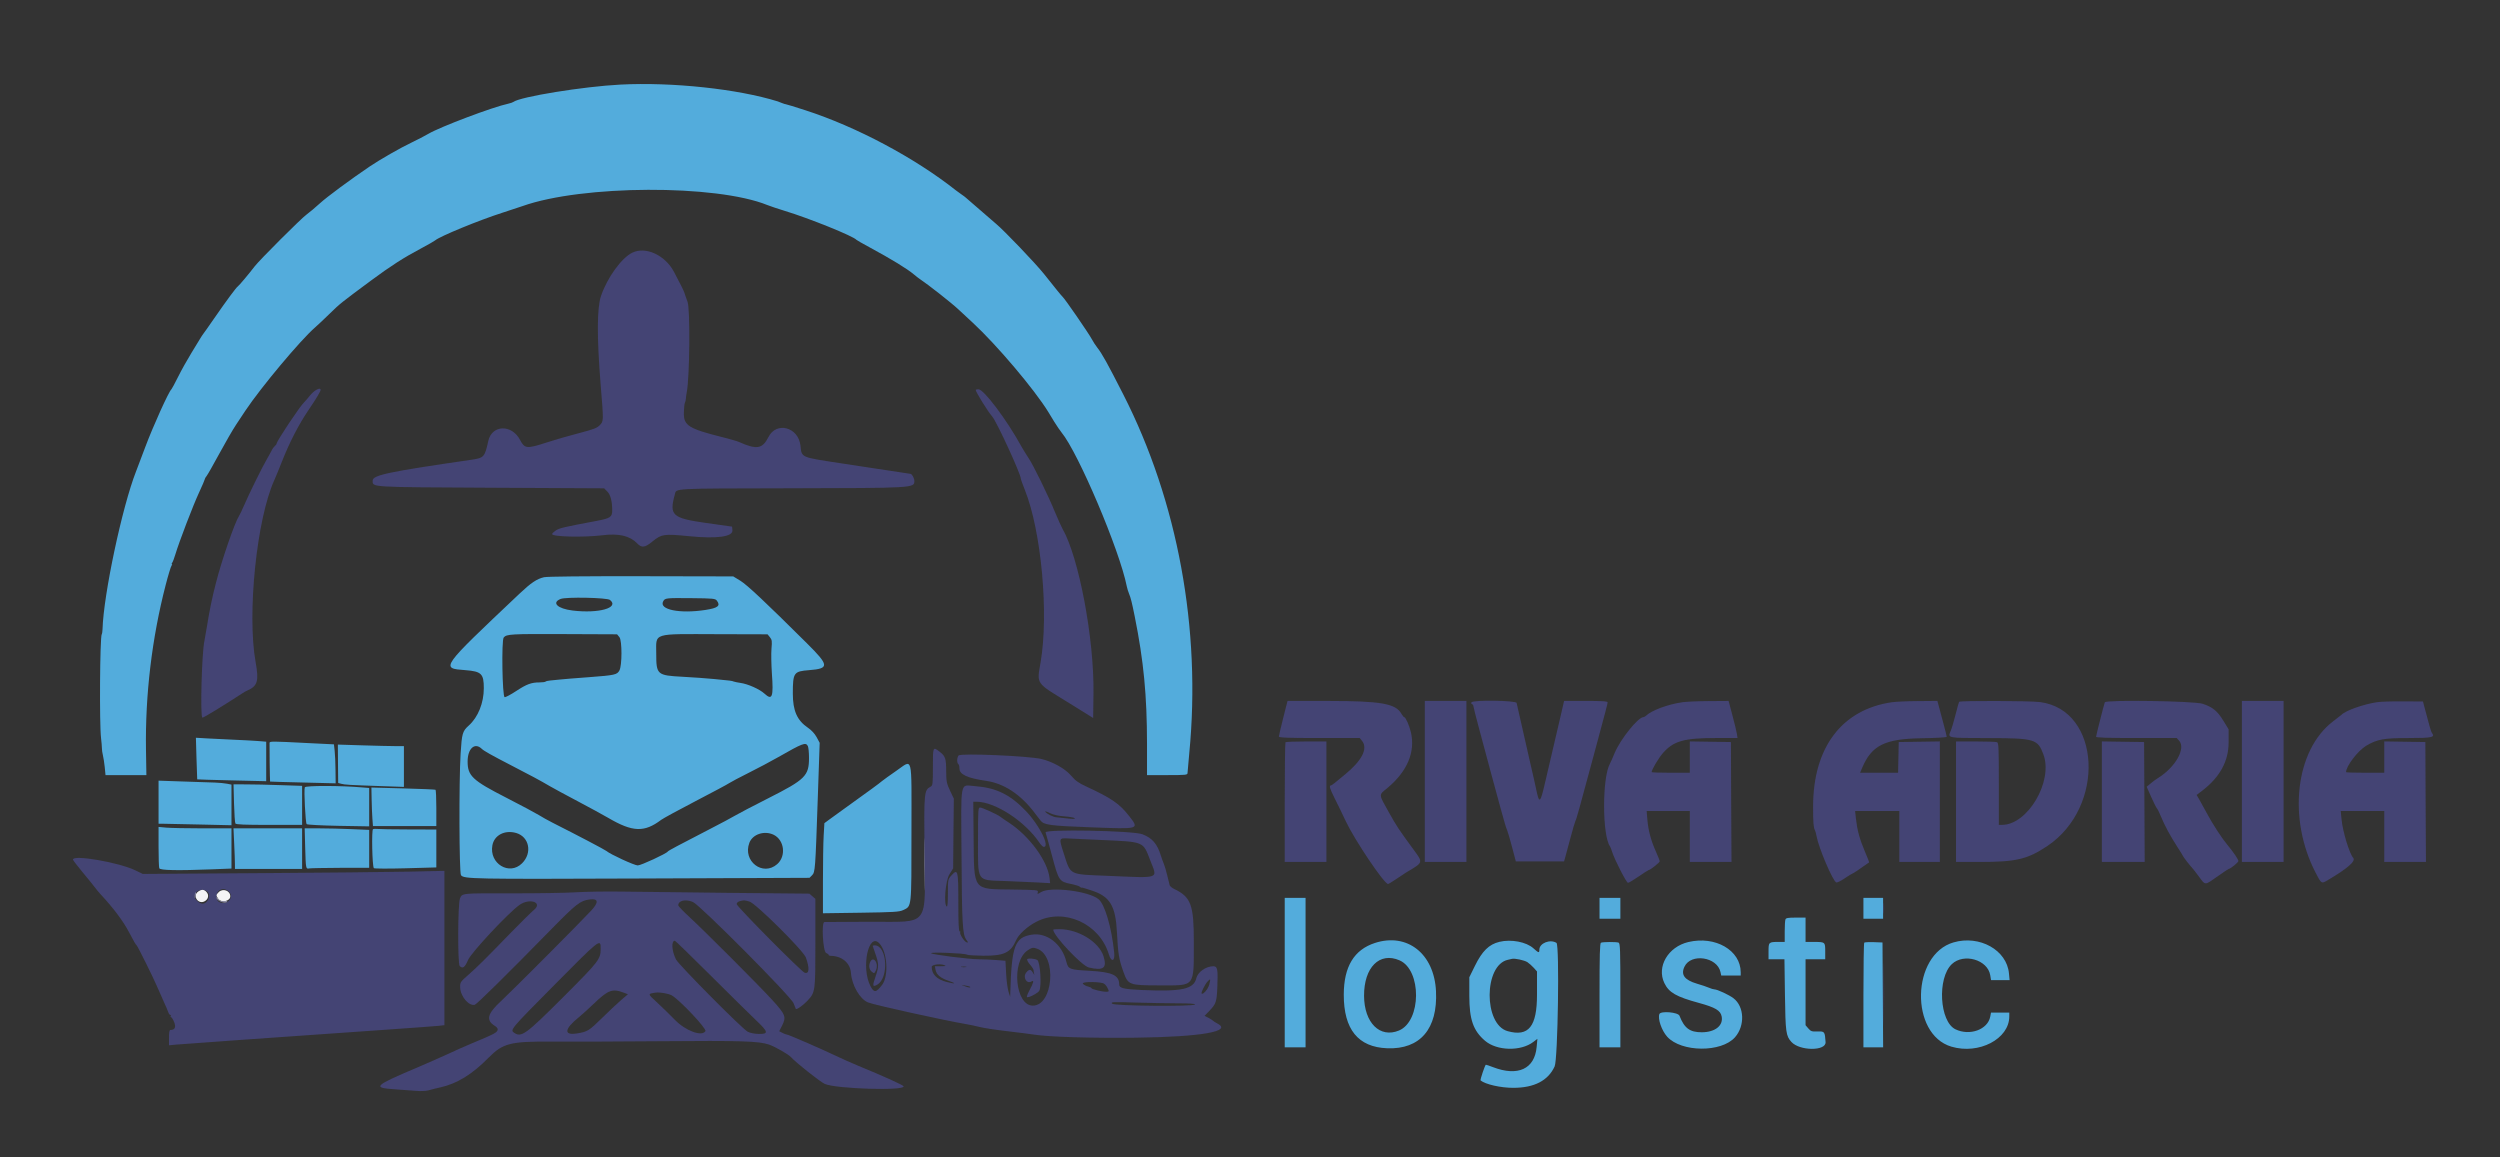 <?xml version="1.0" encoding="UTF-8"?>
<svg xmlns="http://www.w3.org/2000/svg" xmlns:xlink="http://www.w3.org/1999/xlink" width="216px" height="100px" viewBox="0 0 216 100" version="1.1">
<rect x="0" y="0" width="216" height="100" fill="#333333" stroke="none"/>
<g id="surface1">
<path style=" stroke:none;fill-rule:evenodd;fill:rgb(32.549%,67.451%,86.275%);fill-opacity:1;" d="M 53.602 7.309 C 50.402 7.473 44.941 8.359 44.352 8.809 C 44.297 8.852 44.098 8.918 43.906 8.961 C 42.582 9.242 38.047 10.953 37.016 11.559 C 36.699 11.746 36.035 12.09 35.543 12.324 C 34.609 12.766 32.809 13.797 31.949 14.379 C 30.281 15.508 28.25 17.008 27.641 17.566 C 27.25 17.926 26.73 18.359 26.488 18.535 C 26.023 18.867 22.41 22.477 21.996 23.023 C 21.516 23.652 20.656 24.676 20.547 24.746 C 20.414 24.828 19.57 25.969 18.492 27.527 C 18.055 28.16 17.641 28.75 17.57 28.836 C 17.504 28.922 17.383 29.102 17.305 29.238 C 17.227 29.371 16.879 29.938 16.535 30.5 C 16.191 31.059 15.676 31.98 15.391 32.551 C 15.109 33.117 14.848 33.605 14.812 33.633 C 14.586 33.812 13.203 36.875 12.547 38.637 C 12.312 39.273 11.953 40.219 11.75 40.742 C 10.555 43.793 8.945 51.375 8.859 54.355 C 8.855 54.547 8.824 54.75 8.789 54.805 C 8.633 55.059 8.582 62.566 8.73 63.766 C 8.773 64.121 8.805 64.523 8.805 64.652 C 8.801 64.785 8.84 65.055 8.891 65.254 C 8.941 65.453 9.012 65.918 9.051 66.293 L 9.117 66.969 L 12.648 66.969 L 12.613 64.793 C 12.539 60.051 13.125 55.133 14.312 50.551 C 14.531 49.699 14.762 48.945 14.82 48.875 C 14.879 48.805 14.891 48.75 14.852 48.75 C 14.809 48.75 14.82 48.691 14.875 48.625 C 14.93 48.555 15.055 48.227 15.152 47.898 C 15.48 46.805 16.688 43.652 17.199 42.555 C 17.473 41.961 17.699 41.438 17.699 41.391 C 17.699 41.344 17.762 41.234 17.836 41.148 C 17.914 41.062 18.41 40.191 18.941 39.211 C 19.473 38.234 20.117 37.113 20.379 36.723 C 20.637 36.332 21.008 35.773 21.199 35.484 C 22.539 33.477 25.949 29.398 27.215 28.297 C 27.453 28.09 28.027 27.551 28.488 27.098 C 29.375 26.23 29.461 26.164 32.02 24.266 C 33.777 22.965 34.879 22.258 36.449 21.426 C 37 21.133 37.52 20.836 37.602 20.766 C 38.008 20.418 41.355 19.039 43.398 18.383 C 44.199 18.125 44.984 17.867 45.148 17.805 C 50.297 15.973 61.863 15.922 66.297 17.715 C 66.547 17.816 67.223 18.043 67.801 18.219 C 69.922 18.863 73.738 20.406 74 20.723 C 74.027 20.758 74.523 21.039 75.102 21.352 C 77.066 22.418 78.371 23.215 78.961 23.711 C 79.129 23.855 79.371 24.043 79.496 24.125 C 80.156 24.559 82.234 26.191 82.801 26.727 C 82.887 26.809 83.449 27.328 84.043 27.879 C 86.117 29.797 89.367 33.637 90.57 35.59 C 90.637 35.699 90.867 36.078 91.086 36.438 C 91.309 36.793 91.59 37.215 91.719 37.367 C 93.16 39.109 96.746 47.566 97.352 50.652 C 97.391 50.844 97.48 51.137 97.551 51.301 C 97.691 51.625 97.805 52.082 98.039 53.254 C 98.816 57.121 99.098 60.074 99.102 64.289 L 99.102 66.969 L 100.852 66.969 C 102.449 66.969 102.602 66.953 102.602 66.793 C 102.602 66.695 102.672 65.918 102.754 65.066 C 103.793 54.359 101.758 43.312 97.055 34.086 C 95.676 31.379 95.223 30.566 94.812 30.043 C 94.656 29.844 94.449 29.527 94.352 29.336 C 94.105 28.859 91.977 25.766 91.793 25.625 C 91.727 25.574 91.25 24.992 90.203 23.672 C 89.457 22.738 86.73 19.887 86.047 19.328 C 85.781 19.109 83.715 17.32 83.438 17.07 C 83.375 17.012 83.223 16.898 83.098 16.816 C 82.973 16.734 82.754 16.574 82.609 16.461 C 79.031 13.629 73.988 10.949 69.566 9.52 C 68.699 9.238 67.945 9.008 67.898 9.008 C 67.852 9.008 67.688 8.957 67.531 8.891 C 67.375 8.828 67.227 8.77 67.199 8.762 C 63.738 7.684 58.086 7.078 53.602 7.309 M 47.008 49.871 C 46.395 50.008 45.887 50.348 44.898 51.281 C 37.988 57.816 38.047 57.734 40.219 57.902 C 41.598 58.012 41.801 58.211 41.801 59.461 C 41.801 60.734 41.305 61.969 40.5 62.688 C 39.961 63.172 39.906 63.363 39.797 65.109 C 39.648 67.516 39.672 75.398 39.828 75.613 C 40.07 75.945 40.781 75.961 55.332 75.902 L 69.941 75.844 L 70.16 75.625 C 70.434 75.352 70.445 75.16 70.66 68.852 L 70.82 64.18 L 70.559 63.695 C 70.391 63.387 70.113 63.086 69.801 62.875 C 68.863 62.234 68.5 61.406 68.5 59.918 C 68.504 58.113 68.578 58.004 69.902 57.902 C 71.676 57.762 71.652 57.504 69.715 55.578 C 66.098 51.984 64.559 50.543 63.973 50.18 L 63.352 49.801 L 55.398 49.785 C 50.465 49.777 47.281 49.809 47.008 49.871 M 52.703 51.836 C 53.539 52.512 51.734 53.023 49.473 52.75 C 48.168 52.59 47.633 52.074 48.434 51.75 C 48.898 51.562 52.457 51.633 52.703 51.836 M 61.941 51.902 C 62.273 52.34 62.027 52.535 60.949 52.699 C 58.734 53.043 56.914 52.672 57.297 51.961 C 57.453 51.668 57.512 51.66 59.723 51.68 C 61.66 51.699 61.801 51.715 61.941 51.902 M 53.52 55.055 C 53.754 55.344 53.754 57.5 53.516 57.93 C 53.316 58.297 53.125 58.34 50.895 58.508 C 49.715 58.594 48.547 58.688 48.301 58.719 C 48.051 58.75 47.707 58.781 47.527 58.797 C 47.352 58.809 47.176 58.852 47.137 58.891 C 47.098 58.926 46.859 58.961 46.609 58.961 C 45.91 58.961 45.504 59.109 44.59 59.711 C 44.129 60.016 43.684 60.25 43.602 60.234 C 43.398 60.199 43.32 55.32 43.52 55.082 C 43.766 54.785 44.125 54.766 48.684 54.785 L 53.316 54.805 L 53.52 55.055 M 66.52 55.055 C 66.699 55.273 66.715 55.395 66.656 56.055 C 66.621 56.469 66.641 57.43 66.691 58.188 C 66.84 60.23 66.723 60.547 66.051 59.93 C 65.629 59.543 64.621 59.094 63.977 59.004 C 63.742 58.969 63.48 58.918 63.398 58.887 C 63.219 58.816 63.156 58.809 61.699 58.668 C 61.066 58.605 59.844 58.52 58.98 58.473 C 56.766 58.355 56.699 58.297 56.699 56.465 C 56.699 54.645 56.277 54.777 61.984 54.793 L 66.316 54.805 L 66.52 55.055 M 16.977 65.527 C 17.004 66.512 17.031 67.324 17.039 67.336 C 17.047 67.348 18.391 67.387 20.027 67.426 L 23 67.496 L 23 64.082 L 22.273 64.023 C 21.875 63.992 20.965 63.945 20.25 63.914 C 19.535 63.883 18.492 63.832 17.938 63.801 L 16.926 63.742 L 16.977 65.527 M 23.289 64.188 C 23.273 64.367 23.316 67.516 23.336 67.527 C 23.344 67.535 24.621 67.574 26.176 67.609 L 29 67.68 L 28.988 66.547 C 28.984 65.926 28.949 65.168 28.914 64.863 L 28.852 64.312 L 26.551 64.199 C 23.457 64.039 23.301 64.039 23.289 64.188 M 69.797 64.457 C 69.852 64.562 69.898 65.027 69.898 65.484 C 69.898 67.031 69.582 67.348 66.395 68.961 C 65.09 69.621 63.781 70.305 63.488 70.48 C 63.191 70.656 62.273 71.148 61.449 71.57 C 58.531 73.078 57.75 73.492 57.699 73.57 C 57.582 73.754 55.379 74.773 55.102 74.773 C 54.816 74.773 52.727 73.812 52.398 73.527 C 52.27 73.418 50.008 72.227 47.75 71.086 C 47.363 70.891 46.824 70.59 46.551 70.418 C 46.273 70.246 45.016 69.574 43.75 68.926 C 40.824 67.43 40.406 67.039 40.402 65.805 C 40.398 64.672 41.02 64.113 41.625 64.699 C 41.809 64.879 42.477 65.254 44.148 66.117 C 45.82 66.977 46.684 67.441 47.5 67.922 C 47.801 68.098 48.883 68.684 49.898 69.219 C 50.918 69.758 52.109 70.406 52.551 70.664 C 54.66 71.898 55.664 71.938 57.125 70.836 C 57.305 70.703 58.641 69.973 60.102 69.215 C 61.559 68.457 62.863 67.762 63 67.664 C 63.137 67.57 63.902 67.164 64.699 66.766 C 65.496 66.367 66.633 65.766 67.223 65.426 C 69.375 64.199 69.609 64.109 69.797 64.457 M 29.203 65.992 L 29.219 67.648 L 29.484 67.719 C 29.793 67.801 30.145 67.824 32.875 67.918 L 34.898 67.988 L 34.898 64.465 L 34.168 64.465 C 33.762 64.465 32.477 64.434 31.312 64.398 L 29.191 64.332 L 29.203 65.992 M 77.398 66.629 C 76.879 66.988 76.336 67.375 76.191 67.496 C 75.945 67.707 75.305 68.176 73 69.832 C 72.422 70.246 71.789 70.703 71.59 70.852 L 71.227 71.121 L 71.164 72.223 C 71.129 72.828 71.102 74.578 71.102 76.113 L 71.102 78.906 L 74.375 78.859 C 77.258 78.816 77.695 78.789 78.031 78.633 C 78.777 78.277 78.75 78.543 78.75 71.898 C 78.75 64.984 78.91 65.602 77.398 66.629 M 13.699 69.312 L 13.699 71.172 L 14.125 71.172 C 14.359 71.172 15.777 71.203 17.273 71.238 L 20 71.301 L 20 67.789 L 19.625 67.715 C 19.418 67.672 18.934 67.625 18.551 67.613 C 18.164 67.602 16.918 67.559 15.773 67.52 L 13.699 67.449 L 13.699 69.312 M 20.219 69.398 C 20.242 70.297 20.297 71.082 20.336 71.148 C 20.391 71.242 21.141 71.27 23.254 71.27 L 26.102 71.27 L 26.102 67.898 L 24.227 67.836 C 23.195 67.797 21.859 67.77 21.262 67.77 L 20.176 67.766 L 20.219 69.398 M 26.336 68.023 C 26.246 68.258 26.391 71.102 26.496 71.207 C 26.547 71.258 27.785 71.324 29.246 71.352 L 31.898 71.398 L 31.898 68.082 L 31.273 68.031 C 29.461 67.871 26.395 67.867 26.336 68.023 M 32.109 69.082 C 32.121 69.652 32.148 70.402 32.176 70.746 L 32.223 71.371 L 37.699 71.371 L 37.699 69.824 C 37.699 68.977 37.668 68.262 37.625 68.234 C 37.586 68.211 36.32 68.156 34.82 68.117 L 32.09 68.043 L 32.109 69.082 M 13.699 73.152 C 13.699 74.09 13.727 74.93 13.762 75.016 C 13.828 75.199 15.324 75.227 18.336 75.109 L 20 75.043 L 20 71.57 L 17.523 71.57 C 16.164 71.57 14.746 71.539 14.375 71.508 L 13.699 71.445 L 13.699 73.152 M 20.234 72.898 C 20.27 73.629 20.297 74.414 20.297 74.648 L 20.301 75.074 L 26.102 75.074 L 26.102 71.57 L 20.172 71.57 L 20.234 72.898 M 26.367 73.199 C 26.422 75.086 26.422 75.09 26.723 75.031 C 26.848 75.008 28.062 74.988 29.426 74.98 L 31.898 74.977 L 31.898 71.703 L 30.383 71.637 C 29.551 71.602 28.297 71.57 27.594 71.57 L 26.324 71.57 L 26.367 73.199 M 32.23 71.637 C 32.094 71.691 32.16 74.855 32.301 75.008 C 32.344 75.055 33.574 75.059 35.039 75.02 L 37.699 74.945 L 37.699 71.672 L 35.273 71.664 C 33.941 71.66 32.738 71.641 32.602 71.621 C 32.461 71.602 32.297 71.609 32.23 71.637 M 44.594 71.969 C 45.73 72.297 46.008 73.691 45.109 74.586 C 44.012 75.688 42.246 74.613 42.543 73.031 C 42.707 72.156 43.613 71.688 44.594 71.969 M 66.836 72.121 C 67.77 72.57 67.941 73.965 67.152 74.66 C 65.906 75.754 64.145 74.398 64.746 72.816 C 65.031 72.074 66.035 71.742 66.836 72.121 M 111 84.035 L 111 90.492 L 112.801 90.492 L 112.801 77.578 L 111 77.578 L 111 84.035 M 138.199 78.477 L 138.199 79.379 L 140 79.379 L 140 77.578 L 138.199 77.578 L 138.199 78.477 M 161 78.477 L 161 79.379 L 162.699 79.379 L 162.699 77.578 L 161 77.578 L 161 78.477 M 154.262 79.438 C 154.227 79.523 154.199 79.996 154.199 80.488 L 154.199 81.383 L 153.656 81.383 C 152.82 81.383 152.801 81.402 152.801 82.191 L 152.801 82.883 L 154.176 82.883 L 154.219 85.961 C 154.266 89.203 154.305 89.5 154.777 90.023 C 155.492 90.812 157.785 90.824 157.73 90.035 C 157.668 89.125 157.648 89.098 157.039 89.121 C 156.543 89.137 156.457 89.109 156.242 88.859 L 156 88.578 L 156 82.883 L 157.699 82.883 L 157.699 82.191 C 157.699 81.383 157.695 81.383 156.691 81.383 L 156 81.383 L 156 79.281 L 155.16 79.281 C 154.488 79.281 154.309 79.312 154.262 79.438 M 118.801 81.469 C 116.988 82.055 116.105 83.52 116.102 85.941 C 116.098 88.938 117.34 90.473 119.852 90.57 C 122.699 90.684 124.23 88.891 124.07 85.637 C 123.914 82.402 121.59 80.57 118.801 81.469 M 129.551 81.375 C 128.645 81.594 128.062 82.168 127.43 83.457 L 126.949 84.434 L 126.949 86.035 C 126.949 88.082 127.285 89.047 128.305 89.922 C 129.332 90.801 131.398 90.852 132.484 90.02 L 132.832 89.754 L 132.766 90.469 C 132.59 92.359 131.145 93.027 129 92.203 C 128.699 92.086 128.418 91.992 128.379 91.992 C 128.309 91.992 127.871 93.301 127.922 93.348 C 128.332 93.688 129.664 93.992 130.75 93.988 C 132.559 93.988 133.758 93.367 134.32 92.141 C 134.602 91.531 134.75 81.637 134.48 81.465 C 133.934 81.121 133 81.488 133 82.055 C 133 82.355 132.941 82.344 132.492 81.938 C 131.875 81.379 130.562 81.129 129.551 81.375 M 145.875 81.391 C 144.121 81.805 143.117 83.523 143.801 84.938 C 144.199 85.762 144.82 86.117 146.797 86.656 C 148.211 87.043 148.656 87.309 148.754 87.828 C 148.902 88.613 148.184 89.184 147.039 89.188 C 146 89.191 145.527 88.84 145.109 87.762 C 144.992 87.453 143.484 87.324 143.371 87.613 C 143.215 88.023 143.566 89.039 144.043 89.57 C 145.27 90.926 148.734 90.953 149.906 89.617 C 150.781 88.621 150.715 86.965 149.77 86.246 C 149.398 85.961 148.375 85.484 148.137 85.484 C 148.051 85.484 147.84 85.422 147.664 85.344 C 147.492 85.266 147.023 85.109 146.621 84.992 C 145.539 84.672 145.203 84.219 145.539 83.52 C 146.098 82.336 148.363 82.676 148.648 83.98 L 148.715 84.285 L 150.398 84.285 L 150.398 84.008 C 150.395 82.105 148.207 80.84 145.875 81.391 M 168.789 81.422 C 165.141 82.477 164.996 89.359 168.598 90.43 C 170.969 91.137 173.602 89.766 173.602 87.824 L 173.602 87.488 L 172.023 87.488 L 171.957 87.836 C 171.746 88.957 170.184 89.527 168.949 88.93 C 167.574 88.266 167.363 84.52 168.633 83.305 C 169.664 82.32 171.742 82.918 171.957 84.262 L 172.027 84.684 L 173.629 84.684 L 173.574 84.102 C 173.391 82.086 171.039 80.77 168.789 81.422 M 138.324 81.449 C 138.227 81.488 138.199 82.492 138.199 85.996 L 138.199 90.492 L 140 90.492 L 140 85.996 C 140 81.992 139.984 81.496 139.84 81.441 C 139.656 81.371 138.504 81.375 138.324 81.449 M 161.07 81.445 C 161.031 81.484 161 83.535 161 86.004 L 161 90.492 L 162.703 90.492 L 162.648 81.43 L 161.895 81.402 C 161.48 81.387 161.109 81.406 161.07 81.445 M 120.918 82.973 C 122.844 83.809 122.816 88.223 120.875 89.035 C 119.227 89.723 117.863 88.371 117.855 86.035 C 117.844 83.578 119.195 82.223 120.918 82.973 M 131.965 83.129 C 132.121 83.234 132.371 83.457 132.523 83.625 L 132.797 83.934 L 132.797 85.914 C 132.801 88.695 132.078 89.602 130.254 89.09 C 128.172 88.508 128.195 83.383 130.281 82.926 C 130.43 82.891 130.59 82.855 130.641 82.844 C 130.883 82.785 131.707 82.965 131.965 83.129 "/>
<path style=" stroke:none;fill-rule:evenodd;fill:rgb(26.667%,26.667%,45.49%);fill-opacity:1;" d="M 54.621 21.836 C 53.688 22.297 52.461 24 51.926 25.574 C 51.578 26.602 51.566 29.09 51.887 33.113 C 52.16 36.469 52.16 36.367 51.824 36.73 C 51.59 36.98 51.316 37.086 50 37.43 C 49.148 37.648 47.895 38.012 47.219 38.234 C 45.527 38.789 45.328 38.77 44.941 38.023 C 44.23 36.645 42.504 36.688 42.191 38.09 C 41.875 39.512 41.828 39.562 40.68 39.73 C 33.527 40.77 32.199 41.051 32.199 41.523 C 32.199 42.109 31.836 42.086 42.473 42.141 L 52.195 42.191 L 52.461 42.457 C 52.742 42.738 52.891 43.281 52.895 44.066 C 52.902 44.672 52.75 44.777 51.551 45.004 C 48.695 45.539 48.297 45.633 48.004 45.844 C 47.836 45.961 47.699 46.098 47.699 46.141 C 47.699 46.383 50.441 46.445 52.051 46.246 C 53.473 46.07 54.422 46.293 55.055 46.949 C 55.441 47.355 55.707 47.324 56.355 46.797 C 57.16 46.141 57.359 46.113 59.539 46.328 C 61.93 46.566 63.336 46.375 63.281 45.816 L 63.25 45.5 L 60.949 45.176 C 58.078 44.766 57.809 44.516 58.305 42.723 C 58.453 42.18 57.883 42.211 68.145 42.188 C 79.043 42.164 79 42.168 79 41.547 C 79 41.32 78.789 40.941 78.668 40.941 C 78.645 40.941 76.184 40.566 72.75 40.043 C 69.117 39.488 69.277 39.559 69.16 38.5 C 68.98 36.898 67.078 36.391 66.391 37.766 C 65.875 38.789 65.391 38.871 63.852 38.188 C 63.684 38.113 63.078 37.938 62.5 37.793 C 59.488 37.039 59.062 36.773 59.086 35.668 C 59.094 35.258 59.133 34.867 59.176 34.801 C 59.215 34.738 59.254 34.57 59.262 34.434 C 59.27 34.297 59.301 34.051 59.336 33.883 C 59.59 32.625 59.641 26.73 59.406 26.078 C 59.219 25.566 59.234 25.617 59.145 25.328 C 59.074 25.109 58.789 24.535 58.223 23.473 C 57.457 22.035 55.77 21.266 54.621 21.836 M 26.793 34.16 C 26.555 34.449 26.316 34.73 26.254 34.785 C 25.91 35.102 23.898 38.125 23.898 38.328 C 23.898 38.375 23.828 38.473 23.738 38.547 C 23.652 38.621 23.539 38.773 23.488 38.887 C 23.438 38.996 23.238 39.359 23.047 39.691 C 22.648 40.371 21.527 42.648 21.078 43.688 C 20.914 44.07 20.719 44.477 20.645 44.59 C 20.273 45.168 19.172 48.363 18.66 50.352 C 18.32 51.672 18.109 52.695 17.848 54.305 C 17.777 54.746 17.691 55.219 17.664 55.355 C 17.434 56.391 17.285 61.879 17.484 62.004 C 17.551 62.043 19.227 61.02 20.961 59.887 C 21.062 59.816 21.242 59.719 21.355 59.668 C 22.258 59.273 22.383 58.852 22.082 57.188 C 21.336 53.02 22.18 44.84 23.695 41.496 C 23.801 41.273 24.094 40.551 24.355 39.891 C 25.023 38.199 25.816 36.664 26.66 35.422 C 27.332 34.43 27.699 33.82 27.699 33.688 C 27.699 33.426 27.164 33.703 26.793 34.16 M 84.301 33.688 C 84.301 33.867 85.367 35.582 85.723 35.98 C 86.102 36.398 88.199 40.957 88.199 41.355 C 88.199 41.414 88.355 41.852 88.547 42.328 C 89.973 45.891 90.625 53.004 89.91 57.215 C 89.582 59.148 89.441 58.945 92.32 60.711 C 92.766 60.984 93.43 61.398 93.793 61.625 L 94.449 62.035 L 94.477 59.922 C 94.543 55.18 93.215 48.141 91.789 45.664 C 91.688 45.484 91.402 44.852 91.16 44.266 C 90.559 42.797 89.266 40.16 88.863 39.57 C 88.684 39.305 88.398 38.84 88.23 38.539 C 86.988 36.277 85 33.633 84.539 33.633 C 84.41 33.633 84.301 33.66 84.301 33.688 M 110.867 62.039 C 110.664 62.848 110.496 63.57 110.496 63.637 C 110.5 63.734 111.266 63.766 113.992 63.766 L 117.484 63.766 L 117.691 64.027 C 118.203 64.68 117.664 65.73 116.203 66.918 C 115.867 67.191 115.469 67.52 115.32 67.645 C 115.172 67.766 115.016 67.867 114.977 67.867 C 114.82 67.867 114.914 68.176 115.297 68.938 C 115.516 69.367 115.961 70.281 116.285 70.973 C 117.062 72.613 119.594 76.375 119.926 76.375 C 119.973 76.375 120.289 76.184 120.629 75.953 C 120.973 75.719 121.363 75.461 121.504 75.375 C 122.996 74.492 122.977 74.559 122.105 73.371 C 120.859 71.676 120.637 71.336 119.969 70.133 C 119.102 68.582 119.113 68.707 119.836 68.113 C 121.586 66.668 122.305 64.977 121.898 63.254 C 121.766 62.68 121.445 61.961 121.324 61.961 C 121.281 61.961 121.176 61.832 121.086 61.672 C 120.582 60.785 119.336 60.566 114.746 60.562 L 111.242 60.559 L 110.867 62.039 M 123.102 67.516 L 123.102 74.473 L 126.699 74.473 L 126.699 60.559 L 123.102 60.559 L 123.102 67.516 M 127.137 60.68 C 127.098 60.746 127.117 60.816 127.184 60.84 C 127.246 60.859 127.301 60.934 127.301 61.004 C 127.301 61.074 127.52 61.938 127.785 62.922 C 128.051 63.91 128.527 65.684 128.844 66.867 C 129.16 68.051 129.527 69.402 129.66 69.871 C 129.793 70.336 129.953 70.902 130.012 71.121 C 130.074 71.34 130.164 71.613 130.215 71.723 C 130.266 71.832 130.457 72.484 130.637 73.172 L 130.969 74.426 L 135.133 74.426 L 135.207 74.176 C 135.25 74.035 135.449 73.293 135.652 72.523 C 135.855 71.75 136.062 71.051 136.105 70.961 C 136.207 70.773 136.395 70.102 137.805 64.863 C 138.746 61.375 138.895 60.805 138.898 60.688 C 138.898 60.59 138.457 60.559 137.02 60.559 L 135.137 60.559 L 134.82 61.938 C 134.645 62.695 134.34 64.012 134.137 64.863 C 133.934 65.719 133.629 67.02 133.461 67.758 C 133.09 69.363 132.992 69.445 132.758 68.348 C 132.664 67.891 132.434 66.863 132.246 66.066 C 132.062 65.266 131.723 63.781 131.496 62.762 C 131.27 61.746 131.062 60.832 131.035 60.734 C 130.973 60.516 127.273 60.461 127.137 60.68 M 145.359 60.672 C 144.098 60.855 142.699 61.375 142.219 61.836 C 142.145 61.906 142.043 61.961 141.992 61.961 C 141.531 61.961 139.988 63.887 139.504 65.066 C 139.332 65.477 139.148 65.895 139.094 65.992 C 138.422 67.195 138.43 72.168 139.102 73.125 C 139.141 73.18 139.23 73.402 139.297 73.625 C 139.508 74.289 140.523 76.277 140.66 76.277 C 140.727 76.277 141.145 76.027 141.582 75.727 C 142.023 75.422 142.406 75.176 142.438 75.176 C 142.574 75.176 143.398 74.523 143.398 74.418 C 143.398 74.355 143.258 73.992 143.086 73.613 C 142.656 72.664 142.414 71.77 142.336 70.848 L 142.27 70.07 L 146 70.07 L 146 74.473 L 149.602 74.473 L 149.574 69.293 L 149.551 64.113 L 147.773 64.086 L 146 64.059 L 146 66.766 L 144.352 66.766 C 143.441 66.766 142.699 66.742 142.699 66.711 C 142.699 66.508 143.297 65.504 143.672 65.07 C 144.586 64.023 145.496 63.766 148.215 63.766 L 150.121 63.766 L 150.074 63.438 C 150.051 63.258 149.875 62.539 149.688 61.836 L 149.352 60.562 L 147.648 60.574 C 146.715 60.578 145.684 60.625 145.359 60.672 M 163.457 60.672 C 159.137 61.301 156.66 64.574 156.652 69.668 C 156.648 71.035 156.688 71.539 156.809 71.723 C 156.844 71.777 156.906 72.004 156.945 72.223 C 157.133 73.262 158.352 76.125 158.656 76.242 C 158.73 76.27 159.059 76.109 159.387 75.883 C 159.719 75.66 160.016 75.477 160.051 75.477 C 160.102 75.477 160.68 75.086 161.488 74.512 C 161.508 74.496 161.336 74.047 161.105 73.516 C 160.668 72.488 160.461 71.719 160.348 70.695 L 160.281 70.07 L 164.102 70.07 L 164.102 74.473 L 167.602 74.473 L 167.602 64.059 L 165.824 64.086 L 164.051 64.113 L 164.023 65.441 L 163.996 66.766 L 160.711 66.766 L 160.867 66.395 C 161.699 64.402 162.812 63.836 166.023 63.785 C 167.301 63.766 168.199 63.711 168.199 63.656 C 168.199 63.602 168.066 63.078 167.906 62.484 C 167.746 61.895 167.562 61.219 167.504 60.984 L 167.391 60.559 L 165.723 60.574 C 164.801 60.578 163.785 60.625 163.457 60.672 M 169.266 60.637 C 169.242 60.676 169.102 61.172 168.961 61.738 C 168.816 62.305 168.633 62.934 168.547 63.133 C 168.273 63.785 168.16 63.762 171.773 63.77 C 175.812 63.781 176.059 63.855 176.551 65.184 C 177.41 67.5 175.203 71.262 172.977 71.27 L 172.699 71.27 L 172.699 67.73 C 172.699 64.59 172.684 64.18 172.543 64.125 C 172.453 64.09 171.621 64.062 170.691 64.062 L 169 64.062 L 169 74.473 L 171.035 74.473 C 174.191 74.473 175.164 74.246 176.871 73.109 C 181.945 69.727 181.535 61.344 176.258 60.66 C 175.41 60.547 169.332 60.527 169.266 60.637 M 181.855 60.68 C 181.746 61 181.102 63.551 181.102 63.652 C 181.102 63.734 182.078 63.766 184.582 63.766 L 188.066 63.766 L 188.27 63.988 C 188.883 64.656 187.953 66.301 186.441 67.23 C 186.273 67.332 185.984 67.543 185.805 67.699 L 185.473 67.977 L 185.859 68.848 C 186.07 69.328 186.293 69.773 186.355 69.836 C 186.418 69.902 186.574 70.219 186.703 70.539 C 187.008 71.293 187.516 72.234 188.117 73.164 C 188.383 73.57 188.602 73.922 188.602 73.949 C 188.602 74 189.168 74.734 189.398 74.98 C 189.484 75.07 189.754 75.418 190 75.754 C 190.555 76.508 190.473 76.512 191.586 75.727 C 192.094 75.367 192.531 75.074 192.562 75.074 C 192.703 75.074 193.395 74.512 193.398 74.395 C 193.398 74.258 192.945 73.586 192.441 72.988 C 191.977 72.438 191.184 71.219 190.703 70.32 C 190.465 69.879 190.164 69.332 190.031 69.102 L 189.789 68.684 L 190.262 68.324 C 191.789 67.156 192.551 65.773 192.551 64.164 L 192.551 63.012 L 192.094 62.262 C 191.586 61.43 191.164 61.086 190.301 60.805 C 189.566 60.566 181.93 60.449 181.855 60.68 M 193.699 67.516 L 193.699 74.473 L 197.301 74.473 L 197.301 60.559 L 193.699 60.559 L 193.699 67.516 M 205.383 60.668 C 204.215 60.84 202.641 61.398 202.301 61.762 C 202.273 61.789 201.945 62.043 201.574 62.328 C 198.324 64.809 197.641 70.695 200.059 75.383 C 200.566 76.367 200.57 76.367 201.09 76.062 C 202.844 75.027 203.562 74.398 203.316 74.117 C 202.996 73.762 202.418 71.871 202.316 70.848 L 202.238 70.07 L 206 70.07 L 206 74.473 L 209.602 74.473 L 209.574 69.293 L 209.551 64.113 L 207.773 64.086 L 206 64.059 L 206 66.766 L 204.352 66.766 C 203.441 66.766 202.699 66.742 202.699 66.715 C 202.699 66.191 203.727 64.855 204.449 64.426 C 205.406 63.863 205.973 63.766 208.16 63.766 C 210.145 63.766 210.406 63.703 210.117 63.324 C 210.043 63.227 209.918 62.801 209.477 61.113 L 209.344 60.609 L 207.648 60.598 C 206.715 60.59 205.695 60.621 205.383 60.668 M 111.066 64.129 C 111.031 64.168 111 66.508 111 69.336 L 111 74.473 L 114.602 74.473 L 114.602 64.062 L 112.867 64.062 C 111.914 64.062 111.102 64.094 111.066 64.129 M 181.602 69.266 L 181.602 74.473 L 185.301 74.473 L 185.277 69.293 L 185.25 64.113 L 181.602 64.059 L 181.602 69.266 M 80.602 66.262 C 80.602 67.758 80.586 67.867 80.402 67.969 C 79.844 68.266 79.828 68.438 79.875 73.484 C 79.941 80.227 80.402 79.625 75.148 79.641 C 73.059 79.645 71.293 79.656 71.223 79.664 C 70.961 79.695 71.105 82.211 71.375 82.332 C 71.5 82.387 71.602 82.465 71.602 82.508 C 71.602 82.547 71.66 82.582 71.73 82.582 C 72.723 82.582 73.457 83.188 73.523 84.055 C 73.598 85.125 74.293 86.324 74.996 86.609 C 75.543 86.832 81.527 88.152 83.535 88.496 C 83.855 88.551 84.367 88.66 84.668 88.738 C 84.969 88.816 86.012 88.977 86.984 89.09 C 87.953 89.203 89.02 89.34 89.352 89.391 C 90.566 89.59 94.473 89.707 98.168 89.656 C 103.812 89.582 106.508 89.109 105.18 88.43 C 105 88.336 104.828 88.227 104.801 88.188 C 104.773 88.148 104.598 88.039 104.414 87.941 L 104.074 87.77 L 104.477 87.352 C 105.07 86.734 105.129 86.562 105.18 85.219 C 105.238 83.711 105.191 83.484 104.824 83.484 C 104.184 83.492 103.484 83.988 103.359 84.527 C 103.133 85.469 102.086 85.691 98.629 85.535 C 97.074 85.465 96.699 85.371 96.699 85.059 C 96.699 84.266 96.098 83.984 94.168 83.879 C 92.402 83.785 92.293 83.742 92.133 83.094 C 91.758 81.562 90.445 80.539 89.129 80.758 C 87.672 81 87.406 81.734 87.289 85.789 L 87.281 86.137 L 87.137 85.688 C 87.055 85.438 86.961 84.734 86.93 84.121 L 86.871 83.012 L 86.062 82.945 C 85.613 82.914 84.957 82.883 84.602 82.883 C 83.734 82.883 80.578 82.484 80.449 82.359 C 80.328 82.238 83.398 82.359 83.551 82.484 C 83.605 82.527 84.234 82.566 84.949 82.574 C 86.738 82.59 87.324 82.312 87.781 81.254 C 88 80.734 88.762 80.039 89.547 79.637 C 91.93 78.406 95.008 79.793 95.805 82.457 C 96.02 83.176 96.348 83.062 96.266 82.301 C 96.039 80.098 95.453 78.113 94.902 77.68 C 94.023 76.98 90.746 76.586 89.945 77.078 C 89.621 77.281 89.617 77.281 89.668 77.086 C 89.719 76.895 89.656 76.887 87.418 76.855 C 84.016 76.812 84.164 77.008 84.121 72.449 L 84.09 69.27 L 84.375 69.27 C 85.969 69.27 88.562 70.957 89.801 72.801 C 89.938 73.004 90.109 73.172 90.18 73.172 C 90.734 73.176 89.828 71.328 88.672 70.109 C 87.301 68.66 86.094 68.062 84.234 67.922 C 82.914 67.824 83.031 67.242 83.074 73.793 C 83.109 79.797 83.164 80.746 83.484 81.184 C 83.672 81.438 83.676 81.457 83.508 81.414 C 83.309 81.359 82.867 80.648 82.969 80.547 C 83.004 80.508 82.98 80.48 82.918 80.48 C 82.832 80.48 82.801 79.816 82.801 77.973 C 82.801 75.164 82.762 75.016 82.184 75.66 C 81.906 75.973 81.898 76 81.898 77.184 C 81.898 77.961 81.863 78.367 81.801 78.328 C 81.52 78.156 81.688 76.105 82.023 75.555 L 82.352 75.023 L 82.379 72.012 L 82.41 69 L 82.082 68.309 C 81.785 67.676 81.758 67.531 81.75 66.617 C 81.746 65.512 81.68 65.328 81.16 64.93 C 80.605 64.504 80.602 64.516 80.602 66.262 M 82.824 65.273 C 82.676 65.43 82.66 65.93 82.801 66.016 C 82.855 66.051 82.898 66.227 82.898 66.41 C 82.898 66.914 83.598 67.234 85.199 67.465 C 86.742 67.684 88.191 68.641 89.395 70.234 C 89.559 70.445 89.781 70.742 89.898 70.891 C 90.199 71.277 90.703 71.348 94.266 71.48 C 98.5 71.641 98.449 71.656 97.555 70.504 C 96.734 69.445 96.031 68.961 93.883 67.969 C 93.184 67.645 92.926 67.465 92.539 67.012 C 92.031 66.41 90.957 65.812 89.984 65.578 C 88.875 65.312 83.023 65.062 82.824 65.273 M 84.5 72.566 C 84.5 76.281 84.332 76.027 86.852 76.121 C 87.73 76.152 88.961 76.207 89.59 76.242 L 90.73 76.305 L 90.68 75.855 C 90.512 74.383 88.93 72.227 87.172 71.078 C 86.828 70.855 86.492 70.625 86.426 70.566 C 86.203 70.383 84.863 69.77 84.68 69.77 C 84.512 69.77 84.5 69.953 84.5 72.566 M 91.98 70.535 C 92.434 70.57 92.836 70.645 92.867 70.699 C 92.906 70.762 92.684 70.77 92.238 70.715 C 91.859 70.672 91.438 70.629 91.301 70.617 C 91.012 70.602 90.488 70.348 90.316 70.141 C 90.25 70.062 90.406 70.102 90.68 70.238 C 91.004 70.398 91.414 70.492 91.98 70.535 M 90.336 71.922 C 90.375 72.023 90.629 72.945 90.902 73.965 C 91.469 76.098 91.523 76.176 92.539 76.375 C 92.875 76.441 93.215 76.547 93.289 76.609 C 93.367 76.676 93.434 76.711 93.441 76.695 C 93.445 76.68 93.52 76.688 93.602 76.711 C 93.684 76.738 93.98 76.836 94.266 76.922 C 95.902 77.441 96.391 78.238 96.508 80.609 C 96.598 82.402 96.676 82.883 97.059 83.957 C 97.473 85.113 97.535 85.137 100.266 85.137 C 103.297 85.137 103.141 85.34 103.145 81.383 C 103.152 78.184 102.898 77.496 101.453 76.809 C 101.258 76.715 101.082 76.57 101.059 76.484 C 101.039 76.398 100.941 76.012 100.848 75.625 C 100.754 75.238 100.621 74.789 100.551 74.625 C 100.48 74.461 100.367 74.145 100.297 73.922 C 99.977 72.891 99.551 72.402 98.699 72.078 C 97.883 71.766 90.223 71.625 90.336 71.922 M 95.051 72.57 C 98.93 72.746 98.738 72.668 99.395 74.371 C 100.012 75.977 100.336 75.867 95.586 75.668 C 92.332 75.535 92.52 75.633 91.914 73.754 C 91.473 72.391 91.473 72.398 92.34 72.445 C 92.566 72.457 93.785 72.516 95.051 72.57 M 6.301 74.266 C 6.301 74.316 6.672 74.801 7.125 75.348 C 7.578 75.891 8.062 76.488 8.199 76.672 C 8.336 76.855 8.543 77.105 8.656 77.227 C 9.777 78.426 10.652 79.59 11.141 80.531 C 11.543 81.301 11.719 81.605 11.809 81.68 C 11.902 81.762 13.262 84.5 13.555 85.199 C 13.703 85.551 13.969 86.152 14.148 86.539 C 14.324 86.926 14.504 87.34 14.543 87.465 C 14.582 87.586 14.66 87.688 14.711 87.688 C 14.766 87.688 14.785 87.734 14.75 87.789 C 14.715 87.844 14.73 87.887 14.781 87.887 C 14.836 87.887 14.953 88.078 15.047 88.309 C 15.223 88.75 15.113 88.988 14.73 88.988 C 14.637 88.988 14.602 89.172 14.602 89.648 L 14.602 90.312 L 15.273 90.25 C 15.91 90.191 23.32 89.664 33.051 88.988 C 35.414 88.824 37.586 88.664 37.875 88.633 L 38.398 88.574 L 38.398 75.242 L 35.375 75.309 C 33.711 75.344 27.848 75.406 22.344 75.441 L 12.34 75.508 L 11.695 75.199 C 10.27 74.508 6.301 73.824 6.301 74.266 M 19.828 77.098 C 20.141 77.465 19.832 78.012 19.309 78.012 C 18.875 78.012 18.684 77.812 18.719 77.387 C 18.77 76.789 19.414 76.621 19.828 77.098 M 17.918 77.043 C 18.254 77.348 17.957 78.078 17.496 78.078 C 17.234 78.078 16.801 77.688 16.801 77.453 C 16.801 76.949 17.52 76.684 17.918 77.043 M 49.75 77.094 C 48.871 77.148 46.375 77.188 44.203 77.184 C 39.812 77.176 39.938 77.164 39.742 77.633 C 39.551 78.086 39.535 83.277 39.719 83.465 C 39.98 83.723 40.168 83.586 40.441 82.941 C 40.715 82.301 43.926 78.863 44.887 78.184 C 45.762 77.566 46.926 77.969 46.137 78.613 C 45.926 78.789 45.055 79.648 44.199 80.523 C 41.891 82.902 41.215 83.57 40.445 84.246 C 39.773 84.836 39.75 84.871 39.758 85.305 C 39.773 86.074 40.504 86.945 41.02 86.812 C 41.199 86.766 43.777 84.223 47.605 80.316 C 49.801 78.078 50.125 77.824 50.934 77.715 C 51.699 77.609 51.758 77.938 51.094 78.66 C 50.172 79.66 44.281 85.574 43.336 86.449 C 42.082 87.605 41.949 88.148 42.793 88.664 C 42.906 88.734 43 88.852 43 88.926 C 43 89.195 42.797 89.305 40.664 90.191 C 40.125 90.418 39.246 90.809 38.715 91.059 C 38.184 91.305 37.008 91.824 36.102 92.211 C 32.293 93.824 32.125 93.984 34.133 94.117 C 34.746 94.156 35.562 94.219 35.945 94.25 C 36.328 94.285 36.801 94.266 36.996 94.211 C 37.191 94.152 37.664 94.035 38.051 93.949 C 39.496 93.625 40.801 92.82 42.207 91.391 C 43.445 90.133 44.109 89.965 47.684 89.996 C 49.094 90.008 53.309 89.992 57.051 89.961 C 63.992 89.902 65.57 89.949 66.449 90.254 C 66.953 90.422 68.16 91.117 68.352 91.344 C 68.688 91.746 70.832 93.449 71.25 93.645 C 72.172 94.078 78.207 94.266 78.07 93.855 C 78.035 93.75 76.273 92.953 74.148 92.082 C 73.602 91.855 72.746 91.477 72.25 91.238 C 70.98 90.629 68.133 89.391 68 89.391 C 67.941 89.391 67.762 89.324 67.605 89.242 L 67.324 89.098 L 67.57 88.617 C 67.949 87.871 67.871 87.656 66.734 86.41 C 65.602 85.164 60.742 80.301 59.469 79.137 C 58.992 78.699 58.602 78.285 58.602 78.219 C 58.602 77.805 59.23 77.664 59.867 77.93 C 60.477 78.184 68.359 86.113 68.566 86.684 C 68.66 86.934 68.746 87.152 68.758 87.168 C 68.824 87.262 69.41 86.848 69.766 86.461 C 70.445 85.723 70.449 85.691 70.449 81.449 L 70.449 77.66 L 70.188 77.434 L 69.926 77.211 L 63.137 77.145 C 59.406 77.105 55.227 77.059 53.852 77.035 C 52.477 77.012 50.629 77.039 49.75 77.094 M 64.746 77.891 C 65.297 78.043 69.426 82.141 69.633 82.742 C 69.961 83.676 69.918 84.168 69.523 84.043 C 69.23 83.949 63.648 78.316 63.648 78.113 C 63.648 78.012 63.754 77.906 63.898 77.867 C 64.262 77.766 64.309 77.766 64.746 77.891 M 162.734 78.477 C 162.734 78.891 162.75 79.059 162.773 78.855 C 162.793 78.648 162.793 78.309 162.773 78.102 C 162.75 77.898 162.734 78.066 162.734 78.477 M 91 80.328 C 91 80.832 93.473 83.453 94.078 83.594 C 95.344 83.887 95.664 83.641 95.344 82.621 C 94.949 81.375 93.168 80.281 91.527 80.281 C 91.238 80.281 91 80.301 91 80.328 M 61.426 84.309 C 63.098 85.973 64.859 87.711 65.34 88.168 C 66.395 89.172 66.426 89.344 65.547 89.332 C 65.184 89.324 64.812 89.25 64.602 89.141 C 64.129 88.898 58.648 83.371 58.406 82.895 C 58.035 82.164 57.98 81.281 58.312 81.281 C 58.352 81.281 59.754 82.645 61.426 84.309 M 75.977 81.508 C 76.664 82.238 76.801 84.305 76.219 85.086 C 75.695 85.781 75.512 85.797 75.199 85.184 C 74.387 83.59 75.039 80.508 75.977 81.508 M 51.898 81.934 C 51.898 82.875 51.789 83.02 48.676 86.137 C 45.449 89.363 45.059 89.648 44.445 89.246 C 44.051 88.984 44.039 88.996 47.875 85.125 C 51.832 81.125 51.898 81.074 51.898 81.934 M 162.746 85.938 C 162.746 88.359 162.758 89.336 162.773 88.105 C 162.793 86.879 162.789 84.895 162.773 83.703 C 162.758 82.508 162.746 83.512 162.746 85.938 M 75.398 81.715 C 75.398 81.734 75.496 82.016 75.609 82.34 C 75.941 83.277 75.945 83.5 75.656 84.344 C 75.363 85.191 75.383 85.301 75.781 85.082 C 76.824 84.508 76.656 81.68 75.578 81.68 C 75.48 81.68 75.398 81.699 75.398 81.715 M 89.633 81.977 C 91.336 82.625 90.992 86.883 89.238 86.887 C 87.715 86.887 87.355 83.078 88.789 82.109 C 89.168 81.855 89.273 81.84 89.633 81.977 M 88.754 82.875 C 88.715 82.938 88.824 83.148 88.992 83.34 C 89.16 83.531 89.301 83.754 89.301 83.828 C 89.301 83.906 89.324 84.051 89.355 84.152 C 89.387 84.25 89.34 84.211 89.254 84.059 C 89.062 83.727 88.934 83.715 88.688 84 C 88.332 84.406 88.695 85.062 89.125 84.793 C 89.367 84.641 89.305 84.898 88.922 85.613 C 88.781 85.871 88.695 86.113 88.727 86.145 C 88.828 86.246 89.68 85.812 89.793 85.602 C 90.012 85.188 89.879 83.105 89.621 82.945 C 89.422 82.824 88.816 82.773 88.754 82.875 M 75.203 83.078 C 75.047 83.371 75.078 83.734 75.281 83.918 C 75.527 84.141 75.555 84.133 75.699 83.785 C 75.93 83.23 75.473 82.578 75.203 83.078 M 81.691 83.449 C 81.715 83.469 81.52 83.484 81.254 83.484 L 80.773 83.484 L 80.836 83.809 C 80.914 84.215 81.266 84.508 81.957 84.742 C 82.672 84.984 82.574 85.043 81.789 84.84 C 80.938 84.621 80.5 84.18 80.5 83.539 C 80.5 83.305 81.441 83.23 81.691 83.449 M 83.477 83.551 C 83.379 83.578 83.199 83.578 83.078 83.555 C 82.953 83.531 83.031 83.508 83.25 83.508 C 83.469 83.508 83.57 83.527 83.477 83.551 M 104.48 85.066 C 104.383 85.449 103.945 85.965 103.82 85.84 C 103.75 85.77 104.098 85.066 104.328 84.809 C 104.594 84.52 104.613 84.551 104.48 85.066 M 95.273 84.938 C 95.395 84.965 95.566 85.121 95.648 85.281 C 95.848 85.668 95.844 85.688 95.559 85.688 C 95.203 85.688 94.301 85.465 94.301 85.375 C 94.301 85.336 94.168 85.273 94.012 85.238 C 93.852 85.203 93.652 85.098 93.566 85.004 C 93.41 84.832 94.594 84.789 95.273 84.938 M 83.793 85.246 C 83.91 85.355 83.711 85.344 83.398 85.223 L 83.051 85.086 L 83.398 85.148 C 83.594 85.18 83.77 85.227 83.793 85.246 M 53.961 85.793 L 54.25 85.906 L 53.648 86.422 C 53.32 86.703 52.602 87.379 52.051 87.922 C 50.895 89.059 50.762 89.145 49.848 89.289 C 48.68 89.477 48.75 88.906 50.016 87.887 C 50.246 87.703 50.812 87.191 51.277 86.746 C 52.57 85.504 52.914 85.383 53.961 85.793 M 58.023 85.992 C 58.68 86.344 61.078 88.883 60.949 89.09 C 60.641 89.59 59.223 89.059 58.301 88.105 C 57.887 87.68 57.199 87.008 56.77 86.613 C 55.934 85.844 55.938 85.875 56.648 85.762 C 56.977 85.711 57.73 85.836 58.023 85.992 M 101.773 86.688 C 102.773 86.688 103.289 86.723 103.25 86.785 C 103.129 86.98 96.25 86.918 96.086 86.719 C 95.961 86.566 96.102 86.559 98.09 86.621 C 99.27 86.656 100.926 86.688 101.773 86.688 "/>
<path style=" stroke:none;fill-rule:evenodd;fill:rgb(95.686%,95.686%,96.471%);fill-opacity:1;" d="M 17.121 77.031 C 16.598 77.402 17.125 78.184 17.688 77.867 C 18.008 77.688 18.078 77.328 17.844 77.07 C 17.633 76.836 17.418 76.824 17.121 77.031 M 18.898 77.078 C 18.66 77.316 18.656 77.371 18.855 77.656 C 19.117 78.031 19.898 77.871 19.898 77.441 C 19.898 76.953 19.258 76.719 18.898 77.078 "/>
<path style=" stroke:none;fill-rule:evenodd;fill:rgb(58.039%,58.039%,67.451%);fill-opacity:1;" d="M 18.699 77.539 C 18.699 77.84 19.488 78.141 19.637 77.898 C 19.664 77.855 19.539 77.836 19.355 77.859 C 19.098 77.887 18.988 77.848 18.863 77.664 C 18.773 77.539 18.699 77.48 18.699 77.539 "/>
<path style=" stroke:none;fill-rule:evenodd;fill:rgb(51.765%,51.765%,64.314%);fill-opacity:1;" d="M 79.844 74.676 C 79.844 76.684 79.859 77.508 79.875 76.5 C 79.891 75.496 79.891 73.852 79.875 72.848 C 79.859 71.844 79.844 72.664 79.844 74.676 M 16.84 77.223 C 16.809 77.301 16.801 77.445 16.82 77.547 C 16.848 77.66 16.883 77.605 16.914 77.402 C 16.969 77.062 16.934 76.977 16.84 77.223 "/>
</g>
</svg>
